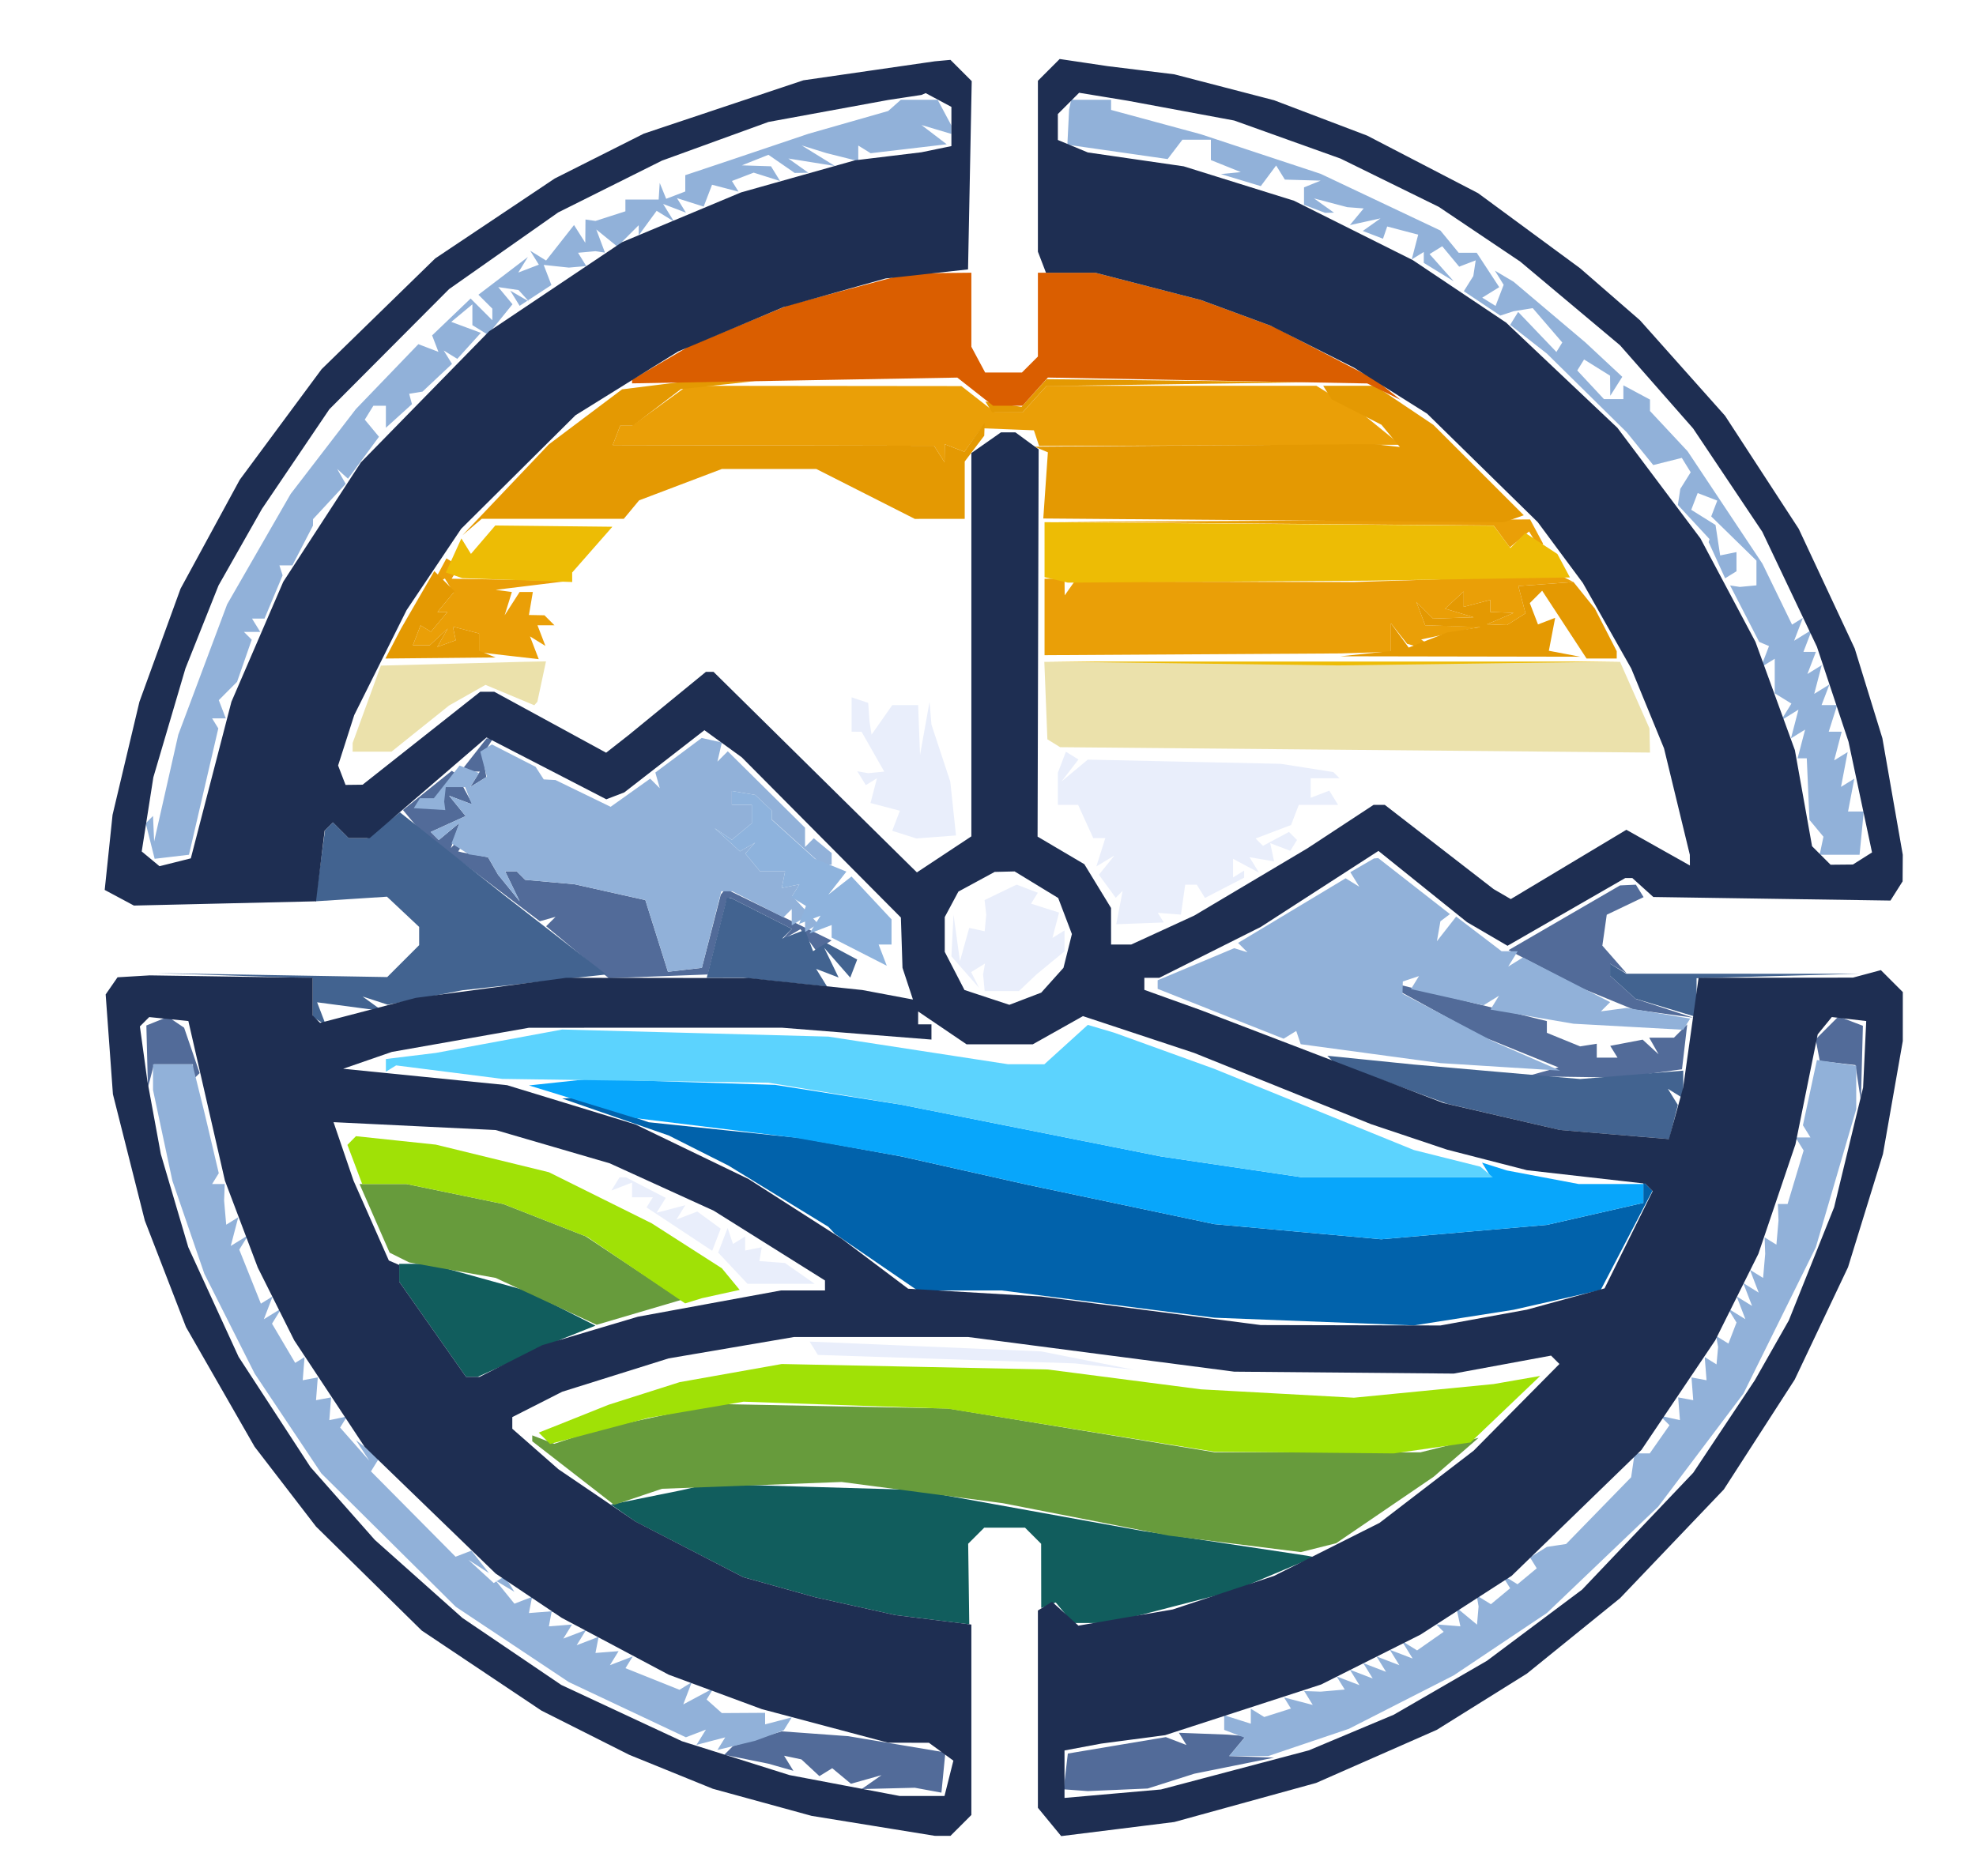 <svg xmlns="http://www.w3.org/2000/svg" width="297" height="282" viewBox="0 0 297 282" version="1.1"><path d="M 70.982 113.750 L 68.819 116.500 68.362 116.191 L 67.905 115.882 64.235 118.826 L 60.565 121.771 61.829 123.294 L 63.094 124.818 72.114 131.659 L 81.134 138.500 82.317 138.167 L 83.500 137.833 82.792 138.541 L 82.084 139.249 86.792 143.154 L 91.500 147.058 98.941 146.779 L 106.381 146.500 107.771 141.003 L 109.160 135.506 109.447 135.220 L 109.734 134.933 114.379 137.288 L 119.024 139.643 118.262 140.482 L 117.500 141.321 118.902 140.508 L 120.303 139.694 121.459 141.275 L 122.615 142.856 123.799 142.124 L 124.983 141.392 117.014 137.507 L 109.045 133.622 108.689 134.061 L 108.334 134.500 106.913 140 L 105.493 145.500 102.944 145.797 L 100.395 146.095 98.697 140.706 L 96.998 135.318 91.677 134.127 L 86.357 132.936 82.647 132.604 L 78.937 132.271 78.302 131.635 L 77.667 131 76.798 131 L 75.930 131 77.020 133.250 L 78.110 135.500 76.487 133.500 L 74.863 131.500 74.107 130.187 L 73.350 128.874 71.425 128.514 L 69.500 128.153 69.182 128.077 L 68.864 128 71.015 124.750 L 73.165 121.500 70.469 124.500 L 67.772 127.500 68.409 125.609 L 69.046 123.717 67.499 125.001 L 65.952 126.285 65.347 125.680 L 64.742 125.075 67.363 123.880 L 69.984 122.686 68.742 121.156 L 67.500 119.626 69.273 120.290 L 71.046 120.955 70.058 119.109 L 69.070 117.263 69.702 116.631 L 70.333 116 71.226 116 L 72.118 116 71.405 117.155 L 70.691 118.309 71.893 117.566 L 73.096 116.823 72.823 115.161 L 72.550 113.500 73.334 112.250 L 74.118 111 73.632 111 L 73.145 111 70.982 113.750 M 235.122 137.973 L 226.744 142.837 232.122 145.651 L 237.500 148.465 241.500 150.109 L 245.500 151.754 250 152.376 L 254.500 152.998 250.169 151.581 L 245.838 150.163 243.919 148.427 L 242 146.690 242 145.786 L 242 144.882 243.250 145.613 L 244.500 146.344 242.670 144.254 L 240.839 142.165 241.170 139.842 L 241.500 137.519 244.270 136.195 L 247.039 134.872 246.460 133.936 L 245.882 133 244.691 133.055 L 243.500 133.110 235.122 137.973 M 210 148.414 L 210 148.828 216.250 152.266 L 222.500 155.704 228.373 158.087 L 234.246 160.470 231.873 161.135 L 229.500 161.801 236.610 161.900 L 243.721 162 248.265 161.377 L 252.810 160.754 253.204 157.378 L 253.598 154.002 252.599 155.001 L 251.600 156 249.741 156 L 247.882 156 248.588 157.250 L 249.293 158.500 248.095 157.399 L 246.897 156.297 244.460 156.763 L 242.023 157.229 242.571 158.114 L 243.118 159 241.559 159 L 240 159 240 157.956 L 240 156.912 238.750 157.111 L 237.500 157.310 235 156.291 L 232.500 155.271 232.500 154.389 L 232.500 153.508 221.500 150.794 L 210.500 148.079 210.250 148.040 L 210 148 210 148.414 M 23.250 153.662 L 22 154.167 22.116 158.833 L 22.232 163.500 22.689 161.750 L 23.147 160 26.073 160 L 29 160 29 161.167 L 29 162.333 29.505 161.829 L 30.009 161.324 28.841 157.912 L 27.672 154.500 26.586 153.765 L 25.500 153.031 25 153.094 L 24.500 153.158 23.250 153.662 M 274.521 154.621 L 272.900 156.243 273.209 157.871 L 273.517 159.500 276.198 159.811 L 278.879 160.121 279.290 162.811 L 279.700 165.500 279.850 159.857 L 280 154.214 278.418 153.607 L 276.836 153 276.490 153 L 276.143 153 274.521 154.621 M 113.832 261.391 L 110.164 262.500 109.510 263.155 L 108.857 263.810 112.178 264.479 L 115.500 265.149 117.375 265.682 L 119.250 266.214 118.551 265.082 L 117.851 263.950 119.152 264.225 L 120.452 264.500 121.807 265.759 L 123.161 267.018 124.124 266.423 L 125.088 265.828 126.496 266.997 L 127.904 268.165 130.202 267.517 L 132.500 266.869 131 267.917 L 129.500 268.964 133.500 268.864 L 137.500 268.764 139.500 269.132 L 141.500 269.500 141.796 266.479 L 142.093 263.457 134.796 262.234 L 127.500 261.011 122.500 260.646 L 117.500 260.282 113.832 261.391 M 177.760 261.420 L 178.328 262.340 176.780 261.746 L 175.232 261.152 167.866 262.387 L 160.500 263.623 160.184 266.311 L 159.867 269 161.684 269.134 L 163.500 269.269 168 269.074 L 172.500 268.879 176 267.767 L 179.500 266.655 185.500 265.447 L 191.500 264.238 188.128 264.119 L 184.755 264 186 262.500 L 187.245 261 185.872 260.889 L 184.500 260.777 180.846 260.639 L 177.192 260.500 177.760 261.420" stroke="none" fill="#526b99" fill-rule="evenodd"/><path d="M 67.872 99.783 L 57.244 100.065 55.122 105.885 L 53 111.705 53 112.353 L 53 113 55.922 113 L 58.845 113 63.172 109.531 L 67.500 106.062 70.237 104.512 L 72.974 102.962 76.640 104.494 L 80.307 106.026 80.537 105.763 L 80.766 105.500 81.415 102.465 L 82.064 99.430 80.282 99.465 L 78.500 99.500 67.872 99.783 M 157.197 105.323 L 157.427 111.146 158.385 111.738 L 159.342 112.330 203.671 112.734 L 248 113.138 247.960 111.319 L 247.920 109.500 245.710 104.500 L 243.500 99.500 200.233 99.500 L 156.967 99.500 157.197 105.323" stroke="none" fill="#ebe1ab" fill-rule="evenodd"/><path d="M 99.159 61 L 95.017 64 94.116 64 L 93.214 64 92.656 65.455 L 92.098 66.909 116.245 66.962 L 140.391 67.015 141.180 68.258 L 141.969 69.500 141.985 68.143 L 142 66.786 143.473 67.351 L 144.945 67.916 146.223 66.148 L 147.500 64.381 151.449 64.536 L 155.397 64.692 155.790 65.870 L 156.183 67.049 183.341 66.956 L 210.500 66.863 207.811 64.682 L 205.122 62.500 201.492 60.250 L 197.861 58 177.586 58 L 157.310 58 155.500 60 L 153.690 62 151.595 61.978 L 149.500 61.956 147 60 L 144.500 58.044 123.900 58.022 L 103.300 58 99.159 61 M 191.500 78.732 L 224.500 79.011 225.719 80.654 L 226.937 82.297 228.380 81.100 L 229.822 79.903 230.565 81.106 L 231.309 82.309 230.155 81.595 L 229 80.882 229 81.941 L 229 83 229.833 83 L 230.667 83 231.298 82.369 L 231.930 81.737 230.954 79.913 L 229.977 78.089 194.239 78.272 L 158.500 78.454 191.500 78.732 M 65.950 86.093 L 64.800 88.241 65.831 87.604 L 66.862 86.967 67.517 88.027 L 68.172 89.088 66.964 90.544 L 65.755 92 66.500 92 L 67.245 92 66.009 93.489 L 64.773 94.978 63.991 94.495 L 63.210 94.011 62.636 95.506 L 62.063 97 63.331 97 L 64.600 97 65.947 95.750 L 67.293 94.500 66.508 95.880 L 65.722 97.259 67.111 96.755 L 68.500 96.250 68.284 95.228 L 68.068 94.205 70.034 94.719 L 72 95.233 72 96.617 L 72 98 72.250 98.062 L 72.500 98.124 76.737 98.611 L 80.975 99.097 80.317 97.385 L 79.660 95.672 80.819 96.388 L 81.977 97.104 81.382 95.552 L 80.786 94 82.060 94 L 83.333 94 82.583 93.250 L 81.833 92.500 80.667 92.478 L 79.500 92.455 79.794 90.728 L 80.088 89 79.094 89 L 78.099 89 76.974 90.750 L 75.849 92.500 76.393 90.750 L 76.937 89 75.719 88.837 L 74.500 88.674 80 88 L 85.500 87.326 76.691 87.163 L 67.882 87 68.457 86.069 L 69.033 85.138 68.066 84.541 L 67.100 83.944 65.950 86.093 M 219 87 L 203.500 87.500 182.500 87.460 L 161.500 87.419 160.765 88.460 L 160.031 89.500 160.015 88.250 L 160 87 158.500 87 L 157 87 157 92.750 L 157 98.500 179.250 98.366 L 201.500 98.233 205.250 98.116 L 209 98 209 95.809 L 209 93.618 210.250 95.208 L 211.500 96.798 214 97.465 L 216.500 98.131 215.052 97.134 L 213.604 96.137 216.052 95.608 L 218.500 95.078 220.500 94.655 L 222.500 94.232 218.357 94.116 L 214.214 94 213.548 92.250 L 212.882 90.500 214.141 91.750 L 215.400 93 218.450 92.900 L 221.500 92.801 219.351 92.150 L 217.203 91.500 218.601 90.211 L 220 88.921 220 90.077 L 220 91.233 222 90.710 L 224 90.187 224 91.094 L 224 92 225.750 92.070 L 227.500 92.141 225.500 93 L 223.500 93.859 225 93.914 L 226.500 93.969 227.893 93.087 L 229.287 92.205 228.751 90.155 L 228.215 88.105 232.357 87.802 L 236.500 87.500 235.500 87 L 234.500 86.500 219 87" stroke="none" fill="#ea9f07" fill-rule="evenodd"/><path d="M 157 82.633 L 157 86.767 158.750 87.178 L 160.500 87.590 183 87.445 L 205.500 87.300 220.735 87.056 L 235.970 86.812 235.026 85.048 L 234.081 83.283 231.675 81.707 L 229.270 80.130 228.139 81.261 L 227.007 82.393 225.754 80.711 L 224.500 79.030 190.750 78.765 L 156.999 78.500 157 82.633 M 72.615 81.136 L 70.786 83.272 70.067 82.108 L 69.347 80.943 68.180 83.505 L 67.012 86.067 68.256 86.494 L 69.500 86.921 77.752 87.210 L 86.005 87.500 86.002 86.785 L 86 86.070 89.021 82.629 L 92.042 79.189 83.243 79.094 L 74.445 79 72.615 81.136 M 179.318 99.749 L 201.135 100.039 222.318 99.749 L 243.500 99.458 200.500 99.458 L 157.500 99.459 179.318 99.749" stroke="none" fill="#edbc05" fill-rule="evenodd"/><path d="M 98.500 57.907 L 93.500 58.532 88 62.667 L 82.500 66.801 76 73.641 L 69.500 80.481 70.950 79.241 L 72.400 78 83.078 78 L 93.755 78 94.908 76.610 L 96.062 75.221 102.281 72.862 L 108.500 70.503 115.592 70.501 L 122.684 70.500 130.092 74.254 L 137.500 78.009 141.250 78.004 L 145 78 145 73.691 L 145 69.382 146.468 67.441 L 147.936 65.500 147.968 64.527 L 148 63.555 146.473 65.736 L 144.945 67.916 143.473 67.351 L 142 66.786 141.985 68.143 L 141.969 69.500 141.180 68.258 L 140.391 67.015 116.245 66.962 L 92.098 66.909 92.656 65.455 L 93.214 64 94.174 64 L 95.133 64 98.738 61.250 L 102.343 58.500 107.922 57.897 L 113.500 57.294 108.500 57.288 L 103.500 57.282 98.500 57.907 M 155.428 59.080 L 153.545 61.160 150.825 60.761 L 148.106 60.362 148.612 61.181 L 149.118 62 151.404 62 L 153.690 62 155.482 60.020 L 157.273 58.041 177.387 57.748 L 197.500 57.456 177.405 57.228 L 157.310 57 155.428 59.080 M 199.509 59.014 L 200.136 60.029 203.885 61.941 L 207.634 63.854 209.020 65.524 L 210.406 67.195 208.453 66.982 L 206.500 66.770 181 66.964 L 155.500 67.158 156.500 67.578 L 157.500 67.999 157.155 72.974 L 156.810 77.949 191.447 78.224 L 226.083 78.500 227.558 77.981 L 229.034 77.462 222.240 70.668 L 215.446 63.874 211.072 60.937 L 206.699 58 202.791 58 L 198.882 58 199.509 59.014 M 62.776 90.175 L 60.275 94.500 59.102 96.750 L 57.930 99 66.215 98.921 L 74.500 98.842 73.250 98.338 L 72 97.833 72 96.533 L 72 95.233 70.034 94.719 L 68.068 94.205 68.284 95.228 L 68.500 96.250 67.111 96.755 L 65.722 97.259 66.508 95.880 L 67.293 94.500 65.947 95.750 L 64.600 97 63.331 97 L 62.063 97 62.636 95.506 L 63.210 94.011 63.991 94.495 L 64.773 94.978 66.009 93.489 L 67.245 92 66.500 92 L 65.755 92 67.042 90.450 L 68.328 88.900 66.803 87.375 L 65.278 85.850 62.776 90.175 M 232.357 87.802 L 228.215 88.105 228.751 90.155 L 229.287 92.205 227.893 93.087 L 226.500 93.969 225 93.914 L 223.500 93.859 225.500 93 L 227.500 92.141 225.750 92.070 L 224 92 224 91.094 L 224 90.187 222 90.710 L 220 91.233 220 90.077 L 220 88.921 218.601 90.211 L 217.203 91.500 219.351 92.150 L 221.500 92.801 218.450 92.900 L 215.400 93 214.141 91.750 L 212.882 90.500 213.548 92.250 L 214.214 94 218.357 94.136 L 222.500 94.272 220 94.683 L 217.500 95.093 214.616 96.223 L 211.732 97.354 210.366 95.486 L 209 93.618 209 95.749 L 209 97.879 205.250 98.272 L 201.500 98.664 219.500 98.696 L 237.500 98.728 235.149 98.281 L 232.798 97.834 233.272 95.359 L 233.745 92.884 232.455 93.379 L 231.166 93.874 230.550 92.270 L 229.934 90.666 230.864 89.736 L 231.794 88.806 235.131 93.903 L 238.468 99 240.734 99 L 243 99 243 98.450 L 243 97.901 241.359 94.700 L 239.717 91.500 238.109 89.500 L 236.500 87.500 232.357 87.802" stroke="none" fill="#e49902" fill-rule="evenodd"/><path d="M 127.500 43.489 L 118.500 45.882 111.029 48.975 L 103.559 52.068 99.279 54.576 L 95 57.084 95 57.359 L 95 57.633 119.443 57.199 L 143.886 56.765 146.578 58.883 L 149.270 61 151.480 61 L 153.690 61 155.595 58.880 L 157.500 56.760 181.500 57.203 L 205.500 57.647 208 58.878 L 210.500 60.110 208.616 58.597 L 206.731 57.083 199.116 53.121 L 191.500 49.159 186 47.131 L 180.500 45.103 172.562 43.051 L 164.623 41 160.312 41 L 156 41 156 47.300 L 156 53.600 154.800 54.800 L 153.600 56 150.835 56 L 148.070 56 147.035 54.066 L 146 52.131 146 46.566 L 146 41 141.250 41.048 L 136.500 41.095 127.500 43.489" stroke="none" fill="#da5e00" fill-rule="evenodd"/><path d="M 57.649 124.062 L 55.185 126 53.792 126 L 52.400 126 51.217 124.817 L 50.033 123.633 49.443 124.224 L 48.853 124.814 48.126 130.157 L 47.398 135.500 52.781 135.153 L 58.164 134.805 60.582 137.077 L 63 139.349 63 140.720 L 63 142.091 60.601 144.490 L 58.202 146.889 40.851 146.591 L 23.500 146.292 35.250 146.677 L 47 147.062 47 149.972 L 47 152.882 47.989 153.493 L 48.977 154.104 48.321 152.393 L 47.664 150.682 52.582 151.334 L 57.500 151.986 56 150.899 L 54.500 149.811 56.391 150.428 L 58.282 151.045 63.891 149.960 L 69.500 148.874 80.313 147.687 L 91.127 146.500 83.404 140.500 L 75.681 134.500 67.897 128.312 L 60.113 122.124 57.649 124.062 M 107.735 141 L 106.223 147 108.965 147 L 111.707 147 118.011 147.659 L 124.314 148.318 123.493 146.989 L 122.672 145.660 124.359 146.308 L 126.046 146.955 124.967 144.727 L 123.887 142.500 125.842 144.736 L 127.797 146.971 128.319 145.612 L 128.840 144.253 126.516 143.008 L 124.191 141.764 123.200 142.376 L 122.210 142.989 121.596 141.391 L 120.983 139.792 119.272 140.449 L 117.561 141.106 118.293 140.374 L 119.024 139.643 114.445 137.321 L 109.865 135 109.556 135 L 109.246 135 107.735 141 M 242 145.786 L 242 146.690 243.905 148.414 L 245.811 150.139 250.405 151.522 L 255 152.904 255 149.982 L 255 147.060 267.250 146.727 L 279.500 146.394 261.965 146.389 L 244.429 146.383 243.215 145.633 L 242 144.882 242 145.786 M 200 159.229 L 200.500 159.739 209 162.835 L 217.500 165.932 226 167.909 L 234.500 169.886 242.700 170.568 L 250.899 171.249 251.544 168.682 L 252.188 166.114 251.440 164.902 L 250.691 163.691 251.845 164.405 L 253 165.118 253 163.036 L 253 160.953 245.250 161.585 L 237.500 162.217 225 161.127 L 212.500 160.037 206 159.378 L 199.500 158.720 200 159.229" stroke="none" fill="#426390" fill-rule="evenodd"/><path d="M 134.450 15.843 L 133.500 16.686 127.500 18.401 L 121.500 20.116 115.500 22.140 L 109.500 24.163 106.250 25.250 L 103 26.336 103 27.561 L 103 28.786 101.565 29.337 L 100.129 29.888 99.644 28.694 L 99.158 27.500 99.079 28.750 L 99 30 96.500 30 L 94 30 94 30.883 L 94 31.767 91.750 32.492 L 89.500 33.216 88.750 33.108 L 88 33 87.985 34.750 L 87.969 36.500 87.124 35.166 L 86.278 33.831 84.179 36.500 L 82.080 39.168 80.886 38.429 L 79.691 37.691 80.340 38.741 L 80.989 39.790 79.442 40.384 L 77.896 40.977 78.619 39.807 L 79.342 38.637 75.625 41.472 L 71.908 44.308 72.954 45.354 L 74 46.400 74 47.271 L 74 48.143 72.368 46.511 L 70.736 44.879 67.842 47.651 L 64.949 50.423 65.423 51.661 L 65.898 52.898 64.390 52.319 L 62.882 51.741 58.186 56.620 L 53.490 61.500 48.591 67.874 L 43.692 74.249 38.917 82.547 L 34.141 90.846 30.469 100.651 L 26.796 110.456 24.983 118.478 L 23.169 126.500 23.084 124.583 L 23 122.667 22.451 123.215 L 21.903 123.764 22.573 126.437 L 23.244 129.109 25.824 128.805 L 28.403 128.500 30.608 119.003 L 32.812 109.505 32.347 108.753 L 31.882 108 32.910 108 L 33.937 108 33.411 106.629 L 32.885 105.258 34.260 103.879 L 35.635 102.500 36.736 99.335 L 37.837 96.170 37.252 95.585 L 36.667 95 37.892 95 L 39.118 95 38.500 94 L 37.882 93 38.820 93 L 39.757 93 41.116 89.750 L 42.476 86.500 42.238 85.750 L 42 85 42.974 85 L 43.949 85 45.495 82.010 L 47.041 79.021 47.046 78.534 L 47.051 78.048 49.507 75.398 L 51.963 72.748 51.321 71.624 L 50.679 70.500 51.493 71.237 L 52.306 71.973 54.635 68.817 L 56.963 65.661 55.896 64.374 L 54.828 63.088 55.473 62.044 L 56.118 61 57.059 61 L 58 61 58 62.655 L 58 64.310 59.960 62.536 L 61.921 60.762 61.710 59.981 L 61.500 59.200 62.500 59.039 L 63.500 58.879 65.719 56.794 L 67.938 54.709 67.315 53.700 L 66.691 52.691 67.712 53.322 L 68.733 53.953 70.504 51.995 L 72.276 50.038 70.050 49.214 L 67.824 48.391 69.412 47.073 L 71 45.755 71 47.319 L 71 48.882 72.162 49.600 L 73.324 50.318 75.177 48.030 L 77.030 45.741 75.959 44.451 L 74.888 43.161 76.415 43.385 L 77.942 43.609 78.721 44.465 L 79.500 45.321 78.095 44.506 L 76.691 43.691 77.398 44.834 L 78.104 45.978 80.492 44.413 L 82.879 42.849 82.299 41.338 L 81.720 39.827 83.610 40.029 L 85.500 40.230 86.809 40.115 L 88.118 40 87.500 39 L 86.882 38 88.191 37.882 L 89.500 37.763 90.214 37.870 L 90.928 37.976 90.277 36.238 L 89.626 34.500 91.207 35.785 L 92.788 37.069 94.394 35.463 L 96 33.857 96 34.620 L 96 35.382 97.348 33.538 L 98.697 31.694 100.003 32.502 L 101.309 33.309 100.490 31.985 L 99.672 30.660 101.388 31.319 L 103.104 31.977 102.427 30.881 L 101.750 29.786 103.756 30.423 L 105.763 31.060 106.394 29.416 L 107.024 27.773 109.014 28.293 L 111.003 28.813 110.507 28.012 L 110.011 27.210 111.647 26.582 L 113.282 25.955 115.266 26.584 L 117.250 27.214 116.566 26.107 L 115.882 25 113.691 24.930 L 111.500 24.859 113.500 24.066 L 115.500 23.272 117.473 24.636 L 119.445 26 120.473 25.985 L 121.500 25.969 120 24.900 L 118.500 23.832 122 24.393 L 125.500 24.955 123 23.409 L 120.500 21.862 122.343 22.435 L 124.186 23.009 126.593 23.613 L 129 24.217 129 23.049 L 129 21.882 129.932 22.458 L 130.863 23.034 136.580 22.362 L 142.296 21.690 140.398 20.241 L 138.500 18.793 140.750 19.464 L 143 20.135 143 19.502 L 143 18.869 141.965 16.934 L 140.930 15 138.165 15 L 135.400 15 134.450 15.843 M 160.844 15.750 L 160.688 16.500 160.559 19.127 L 160.430 21.754 167.965 22.834 L 175.500 23.913 176.610 22.457 L 177.720 21 179.860 21 L 182 21 182 22.532 L 182 24.064 184.250 24.969 L 186.500 25.873 185 26.023 L 183.500 26.172 186.500 27.077 L 189.500 27.981 190.654 26.431 L 191.808 24.880 192.463 25.940 L 193.118 27 195.809 27.079 L 198.500 27.158 197.250 27.662 L 196 28.167 196 29.476 L 196 30.786 197.582 31.393 L 199.164 32 199.832 31.985 L 200.500 31.969 199 30.898 L 197.500 29.827 200 30.486 L 202.500 31.145 203.734 31.239 L 204.968 31.333 203.927 32.588 L 202.886 33.843 205.193 33.335 L 207.500 32.827 206.166 33.774 L 204.832 34.722 206.352 35.305 L 207.871 35.888 208.185 34.969 L 208.500 34.051 210.831 34.663 L 213.161 35.275 212.674 37.139 L 212.187 39.003 213.093 38.442 L 214 37.882 214 38.700 L 214 39.519 216.250 40.901 L 218.500 42.283 216.685 40.241 L 214.870 38.199 215.822 37.610 L 216.773 37.022 218.047 38.557 L 219.320 40.091 220.562 39.615 L 221.803 39.138 221.623 40.319 L 221.444 41.500 220.730 42.641 L 220.017 43.781 222.759 45.613 L 225.500 47.445 226.500 47.117 L 227.500 46.790 228.939 46.559 L 230.377 46.327 232.597 48.908 L 234.816 51.488 234.376 52.201 L 233.935 52.914 231.059 49.904 L 228.183 46.895 227.582 47.867 L 226.981 48.840 229.740 50.999 L 232.500 53.158 238.500 59.072 L 244.500 64.985 246.493 67.451 L 248.487 69.916 250.634 69.377 L 252.782 68.838 253.450 69.919 L 254.118 71 253.337 72.250 L 252.556 73.500 252.373 74.706 L 252.190 75.913 254.569 78.480 L 256.949 81.048 256.882 81.274 L 256.815 81.500 258.054 84.219 L 259.292 86.937 260.146 86.410 L 261 85.882 261 84.441 L 261 83 259.774 83.250 L 258.547 83.500 258.199 81.212 L 257.851 78.924 256.025 77.784 L 254.200 76.644 254.683 75.385 L 255.166 74.126 256.640 74.692 L 258.115 75.258 257.659 76.447 L 257.203 77.635 260.601 80.958 L 264 84.281 264 86.140 L 264 88 262.750 88.118 L 261.500 88.237 260.769 88.125 L 260.039 88.013 262.225 92.256 L 264.410 96.500 265.149 96.815 L 265.888 97.129 265.274 98.729 L 264.660 100.328 265.705 99.682 L 266.750 99.036 266.750 101.632 L 266.750 104.227 268.003 105.002 L 269.256 105.776 268.474 107.043 L 267.691 108.309 269.003 107.498 L 270.315 106.687 269.751 108.845 L 269.187 111.003 270.251 110.345 L 271.315 109.687 270.751 111.844 L 270.187 114 270.876 114 L 271.565 114 271.766 118.628 L 271.968 123.256 273.019 124.523 L 274.070 125.789 273.785 127.145 L 273.500 128.500 276.500 128.500 L 279.500 128.500 279.813 125.250 L 280.127 122 278.947 122 L 277.767 122 278.239 119.530 L 278.711 117.061 277.711 117.679 L 276.710 118.297 277.211 115.679 L 277.711 113.061 276.698 113.687 L 275.685 114.313 276.249 112.156 L 276.813 110 275.839 110 L 274.865 110 275.500 108 L 276.135 106 274.960 106 L 273.786 106 274.382 104.448 L 274.977 102.896 273.831 103.604 L 272.685 104.313 273.249 102.155 L 273.813 99.997 272.737 100.663 L 271.660 101.328 272.299 99.664 L 272.937 98 272 98 L 271.063 98 271.701 96.336 L 272.340 94.672 271 95.500 L 269.660 96.328 270.319 94.612 L 270.977 92.896 270.164 93.399 L 269.351 93.901 267.129 89.328 L 264.907 84.756 259.277 76.295 L 253.647 67.834 250.824 64.811 L 248 61.788 248 60.929 L 248 60.070 246 59 L 244 57.930 244 58.965 L 244 60 242.539 60 L 241.078 60 239.074 57.849 L 237.069 55.697 237.581 54.869 L 238.093 54.041 240.046 55.261 L 242 56.481 242.015 57.991 L 242.031 59.500 242.933 58.074 L 243.835 56.649 241.074 54.074 L 238.313 51.500 232.906 46.929 L 227.500 42.358 226.095 41.525 L 224.691 40.691 225.349 41.755 L 226.006 42.820 225.398 44.404 L 224.790 45.989 223.788 45.369 L 222.786 44.750 224.064 43.960 L 225.342 43.171 223.648 40.585 L 221.954 38 220.599 38 L 219.245 38 217.872 36.328 L 216.500 34.655 207.500 30.394 L 198.500 26.134 189.500 23.160 L 180.500 20.185 173.750 18.355 L 167 16.525 167 15.762 L 167 15 164 15 L 161 15 160.844 15.750 M 101.983 113.541 L 98.500 116.138 98.833 117.319 L 99.167 118.500 98.446 117.780 L 97.726 117.059 94.753 119.176 L 91.781 121.292 87.640 119.281 L 83.500 117.269 82.612 117.220 L 81.724 117.171 81.112 116.225 L 80.500 115.279 77.221 113.599 L 73.941 111.918 73.065 112.460 L 72.188 113.002 72.681 114.888 L 73.174 116.774 71.933 117.542 L 70.691 118.309 71.340 117.259 L 71.989 116.210 70.531 115.650 L 69.074 115.091 67.143 117.546 L 65.212 120 64.165 120 L 63.118 120 62.655 120.750 L 62.192 121.500 64.560 121.642 L 66.928 121.784 66.846 121.142 L 66.763 120.500 66.882 119.417 L 67 118.333 68.457 118.333 L 69.914 118.333 70.406 119.616 L 70.898 120.898 69.199 120.262 L 67.500 119.626 68.742 121.156 L 69.984 122.686 67.363 123.880 L 64.742 125.075 65.347 125.680 L 65.952 126.285 67.499 125.001 L 69.046 123.717 68.455 125.257 L 67.864 126.798 69.182 127.621 L 70.500 128.444 71.925 128.659 L 73.350 128.874 74.107 130.187 L 74.863 131.500 76.487 133.500 L 78.110 135.500 77.020 133.250 L 75.930 131 76.798 131 L 77.667 131 78.302 131.635 L 78.937 132.271 82.647 132.604 L 86.357 132.936 91.677 134.127 L 96.998 135.318 98.697 140.706 L 100.395 146.095 102.948 145.797 L 105.500 145.500 106.955 139.750 L 108.411 134 109.245 134 L 110.080 134 113.916 135.957 L 117.752 137.914 118.376 137.290 L 119 136.667 119 137.892 L 119 139.118 120 138.500 L 121 137.882 121 139 L 121 140.118 121.990 139.506 L 122.980 138.895 121.024 136.796 L 119.069 134.697 119.609 133.824 L 120.149 132.950 118.824 133.225 L 117.500 133.500 117.750 132.250 L 118 131 116.122 131 L 114.245 131 113.131 129.658 L 112.017 128.316 112.759 127.498 L 113.500 126.679 112.354 127.334 L 111.208 127.989 109.307 126.245 L 107.406 124.500 108.703 125.372 L 110 126.245 111.500 125 L 113 123.755 113 122.378 L 113 121 111.500 121 L 110 121 110 119.956 L 110 118.912 111.750 119.206 L 113.500 119.500 114.750 120.679 L 116 121.857 116 122.527 L 116 123.197 119.750 126.575 L 123.500 129.954 124.250 129.977 L 125 130 125 129.122 L 125 128.245 123.658 127.131 L 122.316 126.017 121.658 126.675 L 121 127.333 121 125.885 L 121 124.437 115.194 118.692 L 109.387 112.946 108.610 113.723 L 107.833 114.500 108.167 113.059 L 108.500 111.619 106.983 111.281 L 105.466 110.943 101.983 113.541 M 204.729 130.092 L 202.958 131.123 203.633 132.216 L 204.309 133.309 203.282 132.674 L 202.254 132.039 194.171 136.897 L 186.088 141.755 186.794 142.461 L 187.500 143.167 186.500 142.858 L 185.500 142.549 179.750 144.959 L 174 147.368 174 148.015 L 174 148.662 183.468 152.410 L 192.936 156.157 193.883 155.572 L 194.829 154.988 195.165 155.984 L 195.500 156.981 206 158.402 L 216.500 159.824 225.500 160.390 L 234.500 160.956 229.500 158.775 L 224.500 156.594 217.649 152.987 L 210.799 149.379 210.824 148.465 L 210.850 147.550 212.064 147.145 L 213.278 146.741 212.674 147.719 L 212.069 148.697 217.519 149.917 L 222.970 151.137 224.139 150.414 L 225.309 149.691 224.664 150.734 L 224.020 151.777 230.260 152.840 L 236.500 153.903 244.749 154.357 L 252.999 154.811 253.519 153.970 L 254.039 153.128 249.269 152.328 L 244.500 151.528 242.562 151.785 L 240.624 152.043 241.317 151.350 L 242.010 150.657 235.458 147.298 L 228.906 143.940 227.799 144.624 L 226.691 145.309 227.405 144.155 L 228.118 143 226.903 143 L 225.689 143 222.279 140.399 L 218.868 137.798 217.420 139.649 L 215.971 141.500 216.236 140 L 216.500 138.500 217.217 137.961 L 217.934 137.422 212.542 133.211 L 207.150 129 206.825 129.030 L 206.500 129.061 204.729 130.092 M 272.037 164.263 L 270.985 169.167 271.552 170.084 L 272.118 171 271 171 L 269.882 171 270.487 171.979 L 271.093 172.959 269.888 176.979 L 268.683 181 267.953 181 L 267.222 181 267.269 182.250 L 267.315 183.500 267.158 185.309 L 267 187.118 266.113 186.570 L 265.226 186.022 265.270 187.261 L 265.315 188.500 265.158 190.309 L 265 192.118 264.011 191.507 L 263.023 190.896 263.681 192.612 L 264.340 194.328 263.181 193.612 L 262.023 192.896 262.681 194.612 L 263.340 196.328 262.181 195.612 L 261.023 194.896 261.681 196.612 L 262.340 198.328 261.015 197.510 L 259.691 196.691 260.349 197.755 L 261.006 198.820 260.398 200.404 L 259.790 201.989 258.870 201.420 L 257.950 200.851 258.094 201.676 L 258.237 202.500 258.118 203.809 L 258 205.118 257.113 204.570 L 256.226 204.022 256.363 205.761 L 256.500 207.500 255.368 207.289 L 254.235 207.078 254.368 208.789 L 254.500 210.500 253.368 210.289 L 252.235 210.078 252.368 211.789 L 252.500 213.500 251 213.167 L 249.500 212.833 250.215 213.548 L 250.929 214.263 249.445 216.381 L 247.961 218.500 246.826 218.500 L 245.691 218.500 245.428 220.292 L 245.165 222.084 240.277 227.102 L 235.389 232.120 233.944 232.338 L 232.500 232.556 231.234 233.347 L 229.967 234.138 230.473 234.956 L 230.978 235.773 229.533 236.973 L 228.088 238.172 226.889 237.432 L 225.691 236.691 226.334 237.732 L 226.978 238.773 225.533 239.973 L 224.088 241.172 223.019 240.512 L 221.950 239.851 222.094 240.676 L 222.237 241.500 222.118 242.872 L 222 244.245 220.444 242.953 L 218.887 241.661 219.194 243.081 L 219.500 244.500 217.683 244.350 L 215.867 244.200 216.427 244.760 L 216.987 245.321 214.992 246.718 L 212.996 248.116 211.844 247.403 L 210.691 246.691 211.510 248.015 L 212.328 249.340 210.612 248.681 L 208.896 248.023 209.612 249.181 L 210.328 250.340 208.612 249.681 L 206.896 249.023 207.612 250.181 L 208.328 251.340 206.612 250.681 L 204.896 250.023 205.612 251.181 L 206.328 252.340 204.612 251.681 L 202.896 251.023 203.612 252.181 L 204.328 253.340 202.612 252.681 L 200.896 252.023 201.507 253.011 L 202.118 254 200.309 254.158 L 198.500 254.315 197.261 254.270 L 196.022 254.226 196.667 255.270 L 197.313 256.315 195.155 255.751 L 192.997 255.187 193.513 256.021 L 194.029 256.856 192.023 257.493 L 190.018 258.129 189.009 257.506 L 188 256.882 188 258.008 L 188 259.135 186 258.500 L 184 257.865 184 258.964 L 184 260.063 185.526 260.648 L 187.051 261.234 185.903 262.617 L 184.755 264 187.683 264 L 190.612 264 196.680 261.951 L 202.748 259.902 210.624 255.886 L 218.500 251.871 225.498 247.186 L 232.495 242.500 240.867 234.500 L 249.238 226.500 255.645 218 L 262.051 209.500 267.489 198.500 L 272.928 187.500 275.964 177.120 L 279 166.740 279 163.483 L 279 160.227 276.044 159.793 L 273.089 159.359 272.037 164.263 M 23 161.935 L 23 163.869 24.453 170.685 L 25.907 177.500 28.312 184.500 L 30.717 191.500 34.497 199 L 38.277 206.500 43.285 214 L 48.292 221.500 58.396 231.527 L 68.500 241.554 77 247.217 L 85.500 252.879 94.297 257.029 L 103.094 261.178 104.599 260.600 L 106.104 260.023 105.396 261.169 L 104.687 262.315 106.845 261.751 L 109.003 261.187 108.418 262.133 L 107.832 263.080 110.666 262.394 L 113.500 261.707 115.653 260.915 L 117.806 260.123 118.404 259.155 L 119.003 258.187 117.001 258.710 L 115 259.233 115 258.367 L 115 257.500 111.750 257.519 L 108.500 257.539 107.355 256.519 L 106.210 255.500 106.726 254.650 L 107.241 253.800 104.969 255.017 L 102.697 256.233 103.337 254.564 L 103.977 252.896 103.054 253.466 L 102.132 254.037 98.072 252.412 L 94.013 250.788 94.558 249.905 L 95.104 249.023 93.388 249.681 L 91.672 250.340 92.325 249.283 L 92.978 248.226 91.239 248.363 L 89.500 248.500 89.738 247.286 L 89.976 246.072 88.324 246.706 L 86.672 247.340 87.388 246.181 L 88.104 245.023 86.388 245.681 L 84.672 246.340 85.325 245.283 L 85.978 244.226 84.239 244.363 L 82.500 244.500 82.711 243.368 L 82.922 242.235 81.211 242.368 L 79.500 242.500 79.738 241.286 L 79.976 240.072 78.648 240.581 L 77.320 241.091 75.910 239.354 L 74.500 237.616 75.905 238.463 L 77.309 239.309 76.585 238.138 L 75.862 236.967 75.035 237.478 L 74.208 237.989 72.307 236.245 L 70.406 234.500 71.953 235.500 L 73.500 236.500 72.177 234.809 L 70.854 233.119 69.664 233.575 L 68.474 234.032 62.116 227.617 L 55.757 221.201 56.368 220.214 L 56.978 219.227 55.239 217.863 L 53.500 216.500 54.500 218.047 L 55.500 219.594 53.310 217.105 L 51.119 214.616 51.634 213.783 L 52.149 212.950 50.824 213.225 L 49.500 213.500 49.632 211.789 L 49.765 210.078 48.632 210.289 L 47.500 210.500 47.632 208.789 L 47.765 207.078 46.632 207.289 L 45.500 207.500 45.637 205.761 L 45.774 204.022 45.071 204.456 L 44.367 204.891 42.626 201.944 L 40.885 198.996 41.597 197.843 L 42.309 196.691 40.985 197.510 L 39.660 198.328 40.319 196.612 L 40.977 194.896 40.095 195.442 L 39.212 195.987 37.588 191.928 L 35.963 187.868 36.636 186.780 L 37.309 185.691 35.997 186.502 L 34.685 187.313 35.249 185.155 L 35.813 182.997 34.907 183.558 L 34 184.118 33.842 182.309 L 33.685 180.500 33.731 179.250 L 33.778 178 32.830 178 L 31.882 178 32.383 177.190 L 32.884 176.379 31.835 171.940 L 30.786 167.500 29.854 163.750 L 28.923 160 25.961 160 L 23 160 23 161.935" stroke="none" fill="#91b1d9" fill-rule="evenodd"/><path d="M 128 107.417 L 128 110 128.750 110.006 L 129.500 110.013 131.203 113.006 L 132.907 116 131.703 116.118 L 130.500 116.237 129.676 116.094 L 128.851 115.950 129.495 116.992 L 130.138 118.033 130.976 117.515 L 131.813 116.997 131.326 118.861 L 130.839 120.725 133.049 121.303 L 135.260 121.881 134.681 123.389 L 134.102 124.898 135.920 125.475 L 137.738 126.052 140.715 125.825 L 143.691 125.598 143.260 121.549 L 142.829 117.500 141.414 113.215 L 140 108.930 139.858 107.215 L 139.716 105.500 139 109.500 L 138.284 113.500 138.142 109.750 L 138 106 136.057 106 L 134.113 106 132.557 108.223 L 131 110.445 130.848 109.473 L 130.695 108.500 130.593 107.082 L 130.492 105.664 129.246 105.249 L 128 104.833 128 107.417 M 159.605 114.588 L 159 116.164 159 118.582 L 159 121 160.521 121 L 162.043 121 163.182 123.500 L 164.321 126 165.228 126 L 166.135 126 165.460 128.125 L 164.786 130.250 166.143 129.433 L 167.500 128.616 166.333 130.061 L 165.165 131.506 166.432 133.237 L 167.698 134.969 168.217 134.450 L 168.736 133.931 168.256 136.439 L 167.777 138.947 171.348 138.813 L 174.920 138.679 174.471 137.952 L 174.022 137.226 175.760 137.363 L 177.499 137.500 177.819 135.250 L 178.139 133 179.011 133 L 179.882 133 180.498 133.996 L 181.114 134.993 184.057 133.471 L 187 131.949 187 131.415 L 187 130.882 186.167 131.397 L 185.333 131.912 185.333 130.510 L 185.333 129.108 187.287 130.154 L 189.241 131.200 188.520 130.033 L 187.799 128.866 189.650 129.183 L 191.500 129.500 191.209 128.127 L 190.918 126.755 192.427 127.334 L 193.936 127.913 194.441 127.096 L 194.946 126.279 194.341 125.675 L 193.737 125.070 191.783 126.116 L 189.829 127.162 189.276 126.609 L 188.723 126.056 191.387 125.043 L 194.051 124.030 194.633 122.515 L 195.214 121 198.166 121 L 201.118 121 200.458 119.932 L 199.798 118.864 198.399 119.400 L 197 119.937 197 118.469 L 197 117 199.167 117 L 201.333 117 200.868 116.534 L 200.402 116.069 196.451 115.449 L 192.500 114.830 178 114.514 L 163.500 114.197 161.517 115.849 L 159.534 117.500 160.816 115.839 L 162.097 114.178 161.153 113.595 L 160.210 113.011 159.605 114.588 M 150.242 134.224 L 147.984 135.313 148.111 136.406 L 148.237 137.500 148.118 138.750 L 148 140 146.839 139.750 L 145.677 139.500 144.980 142 L 144.284 144.500 143.802 141 L 143.320 137.500 143.160 140.639 L 143 143.778 145.076 146.139 L 147.152 148.500 146.560 147.319 L 145.967 146.138 147.008 145.495 L 148.050 144.851 147.906 145.676 L 147.763 146.500 147.882 147.750 L 148 149 150.571 149 L 153.143 149 154.460 147.750 L 155.777 146.500 157.888 144.760 L 160 143.020 160 141.451 L 160 139.882 159.093 140.442 L 158.187 141.003 158.685 139.098 L 159.183 137.193 157.077 136.524 L 154.971 135.856 155.480 135.033 L 155.989 134.210 154.412 133.605 L 152.836 133 152.668 133.068 L 152.500 133.135 150.242 134.224 M 92.507 177.989 L 91.896 178.977 93.448 178.382 L 95 177.786 95 178.893 L 95 180 96.559 180 L 98.118 180 97.649 180.759 L 97.180 181.517 102.113 184.781 L 107.045 188.045 107.685 186.378 L 108.325 184.711 106.565 183.424 L 104.806 182.137 103.239 182.739 L 101.672 183.340 102.337 182.263 L 103.003 181.187 100.845 181.751 L 98.687 182.315 99.376 181.200 L 100.065 180.085 97.082 178.543 L 94.099 177 93.609 177 L 93.118 177 92.507 177.989 M 108.655 186.456 L 107.943 188.311 110.146 190.655 L 112.349 193 117.397 193 L 122.445 193 120.214 191.437 L 117.983 189.874 116.060 189.730 L 114.138 189.585 114.319 188.542 L 114.500 187.500 113.250 187.750 L 112 188 112 186.941 L 112 185.882 111.085 186.447 L 110.171 187.012 109.769 185.807 L 109.367 184.601 108.655 186.456 M 122.309 202.691 L 122.929 203.694 142.215 204.330 L 161.500 204.966 166 205.453 L 170.500 205.940 163.500 204.552 L 156.500 203.165 139.094 202.426 L 121.689 201.688 122.309 202.691" stroke="none" fill="#e9eefb" fill-rule="evenodd"/><path d="M 60 191.343 L 60 192.686 65.026 199.843 L 70.052 207 70.914 207 L 71.775 207 78.138 204.145 L 84.500 201.289 87 200.291 L 89.500 199.292 84.339 196.674 L 79.177 194.056 71.859 192.028 L 64.540 190 62.270 190 L 60 190 60 191.343 M 104.500 223.552 L 102.500 224.020 97.159 225.102 L 91.818 226.184 93.659 227.465 L 95.500 228.746 103.608 232.926 L 111.716 237.106 117.108 238.612 L 122.500 240.118 128.516 241.458 L 134.532 242.798 140.108 243.494 L 145.685 244.191 145.603 238.135 L 145.520 232.080 146.727 230.873 L 147.933 229.667 151 229.667 L 154.067 229.667 155.277 230.877 L 156.487 232.087 156.494 236.913 L 156.500 241.738 157.590 241.324 L 158.680 240.909 159.962 242.454 L 161.245 244 163.994 244 L 166.744 244 176.122 241.579 L 185.500 239.158 191.500 236.621 L 197.500 234.085 197 233.986 L 196.500 233.888 184 232.004 L 171.500 230.120 154.500 227.052 L 137.500 223.985 122 223.535 L 106.500 223.085 104.500 223.552" stroke="none" fill="#115d5d" fill-rule="evenodd"/><path d="M 56.301 183.161 L 58.563 188.321 60.031 189.054 L 61.500 189.786 68 190.952 L 74.500 192.117 82.090 195.641 L 89.681 199.166 96.041 197.293 L 102.400 195.420 95.209 190.639 L 88.018 185.859 81.826 183.432 L 75.635 181.005 68.360 179.503 L 61.084 178 57.562 178 L 54.039 178 56.301 183.161 M 98.783 212.948 L 90.065 214.823 86.685 215.939 L 83.305 217.054 81.653 216.420 L 80 215.786 80 216.233 L 80 216.679 86.156 221.459 L 92.312 226.240 95.906 225.029 L 99.500 223.818 113 223.307 L 126.500 222.796 138.627 224.393 L 150.755 225.989 163.194 228.421 L 175.634 230.853 185.580 232.094 L 195.527 233.336 198.175 232.671 L 200.823 232.006 208.161 227.004 L 215.500 222.001 218.866 219.081 L 222.232 216.160 217.866 217.249 L 213.500 218.338 198 218.329 L 182.500 218.320 162.500 215.034 L 142.500 211.747 125 211.410 L 107.500 211.072 98.783 212.948" stroke="none" fill="#679b3c" fill-rule="evenodd"/><path d="M 52.859 171.463 L 52.217 172.116 53.328 175.058 L 54.438 178 57.761 178 L 61.084 178 68.360 179.503 L 75.635 181.005 81.938 183.476 L 88.241 185.946 95.610 190.946 L 102.979 195.945 104.239 195.556 L 105.500 195.167 108.338 194.542 L 111.177 193.918 109.838 192.293 L 108.500 190.669 103.227 187.289 L 97.954 183.909 90.227 180.069 L 82.500 176.228 74 174.153 L 65.500 172.078 59.500 171.444 L 53.500 170.810 52.859 171.463 M 109.828 206.424 L 102.156 207.787 96.828 209.482 L 91.500 211.176 86.239 213.276 L 80.977 215.377 81.829 216.229 L 82.681 217.081 90.091 215.114 L 97.500 213.146 104.624 211.935 L 111.749 210.725 127.124 211.254 L 142.500 211.782 162.500 215.013 L 182.500 218.243 196 218.372 L 209.500 218.500 215.260 217.677 L 221.020 216.854 226.260 211.854 L 231.500 206.854 228 207.464 L 224.500 208.074 214 209.101 L 203.500 210.127 192 209.497 L 180.500 208.866 169 207.376 L 157.500 205.886 137.500 205.473 L 117.500 205.061 109.828 206.424" stroke="none" fill="#a0e106" fill-rule="evenodd"/><path d="M 92.500 167.925 L 100.500 170.699 105 172.967 L 109.500 175.236 117 179.832 L 124.500 184.428 125 184.964 L 125.500 185.500 131.701 189.750 L 137.902 194 144.229 194 L 150.556 194 166.528 196.049 L 182.500 198.098 197.500 198.678 L 212.500 199.258 220 198.082 L 227.500 196.907 234.046 195.420 L 240.592 193.933 244.477 186.481 L 248.362 179.029 247.681 178.348 L 247 177.667 247 179.253 L 247 180.840 239.750 182.494 L 232.500 184.148 220.051 185.228 L 207.603 186.309 195.051 185.170 L 182.500 184.030 168.500 181.078 L 154.500 178.126 145 175.993 L 135.500 173.859 127.884 172.475 L 120.268 171.091 108.884 169.903 L 97.500 168.714 92.093 166.857 L 86.687 165 85.593 165.075 L 84.500 165.151 92.500 167.925" stroke="none" fill="#0162ab" fill-rule="evenodd"/><path d="M 84 162.696 L 79.500 163.180 87.500 165.637 L 95.500 168.095 107.500 169.567 L 119.500 171.040 127.500 172.447 L 135.500 173.855 145 175.991 L 154.500 178.126 168.500 181.078 L 182.500 184.030 195.051 185.170 L 207.603 186.309 220.051 185.228 L 232.500 184.148 239.750 182.494 L 247 180.840 247 179.420 L 247 178 242.136 178 L 237.273 178 231.886 176.983 L 226.500 175.966 224.625 175.376 L 222.750 174.786 223.434 175.893 L 224.118 177 209.937 177 L 195.757 177 185.128 175.429 L 174.500 173.857 155 169.970 L 135.500 166.083 126 164.589 L 116.500 163.095 102.500 162.654 L 88.500 162.213 84 162.696" stroke="none" fill="#08a6fb" fill-rule="evenodd"/><path d="M 160.234 157.039 L 156.968 160 154.234 159.995 L 151.500 159.991 138 157.915 L 124.500 155.840 104.500 155.307 L 84.500 154.774 75 156.533 L 65.500 158.293 61.750 158.751 L 58 159.210 58 160.164 L 58 161.118 58.768 160.643 L 59.536 160.169 67.518 161.184 L 75.500 162.199 95.500 162.486 L 115.500 162.773 125.500 164.428 L 135.500 166.083 155 169.970 L 174.500 173.857 185.128 175.429 L 195.757 177 210.078 177 L 224.400 177 223.450 176.196 L 222.500 175.392 217.500 174.139 L 212.500 172.885 197.500 166.783 L 182.500 160.681 175 157.971 L 167.500 155.261 165.500 154.669 L 163.500 154.077 160.234 157.039" stroke="none" fill="#5cd3fe" fill-rule="evenodd"/><path d="M 110 119.956 L 110 121 111.500 121 L 113 121 113 122.378 L 113 123.755 111.500 125 L 110 126.245 108.703 125.372 L 107.406 124.500 109.307 126.245 L 111.208 127.989 112.354 127.334 L 113.500 126.679 112.759 127.498 L 112.017 128.316 113.131 129.658 L 114.245 131 116.122 131 L 118 131 117.750 132.250 L 117.500 133.500 118.824 133.225 L 120.149 132.950 119.558 133.906 L 118.967 134.862 120.052 135.532 L 121.136 136.202 120.619 137.550 L 120.102 138.898 121.715 138.279 L 123.328 137.660 122.500 139 L 121.672 140.340 123.336 139.701 L 125 139.063 125 140.011 L 125 140.959 129.143 143.073 L 133.285 145.186 132.674 143.593 L 132.063 142 133.031 142 L 134 142 134 140.106 L 134 138.212 130.991 134.991 L 127.982 131.770 126.241 133.135 L 124.500 134.500 125.859 132.767 L 127.217 131.033 124.859 130.072 L 122.500 129.111 119.250 126.174 L 116 123.237 116 122.547 L 116 121.857 114.750 120.679 L 113.500 119.500 111.750 119.206 L 110 118.912 110 119.956" stroke="none" fill="#8eb3dd" fill-rule="evenodd"/><path d="M 130.627 10.644 L 120.753 12.071 108.768 16.077 L 96.784 20.084 90.081 23.459 L 83.378 26.835 74.398 32.842 L 65.417 38.848 56.879 47.174 L 48.340 55.500 42.189 63.810 L 36.039 72.121 31.588 80.310 L 27.138 88.500 24.047 97 L 20.957 105.500 18.937 114 L 16.918 122.500 16.328 128.144 L 15.737 133.789 17.933 134.964 L 20.128 136.139 33.814 135.820 L 47.500 135.500 48.149 130.185 L 48.797 124.869 49.415 124.251 L 50.033 123.633 51.217 124.817 L 52.400 126 53.982 126 L 55.564 126 64.348 118.433 L 73.133 110.866 82.133 115.515 L 91.133 120.163 92.484 119.645 L 93.835 119.126 99.855 114.451 L 105.876 109.775 108.688 111.818 L 111.500 113.861 123.453 125.899 L 135.406 137.938 135.528 141.719 L 135.649 145.500 136.434 147.882 L 137.218 150.264 133.417 149.550 L 129.616 148.837 121.058 147.936 L 112.500 147.036 98.801 147.018 L 85.102 147 73.801 148.508 L 62.500 150.016 55.303 151.894 L 48.107 153.773 47.553 153.220 L 47 152.667 47 149.833 L 47 147 34.750 146.817 L 22.500 146.634 20.083 146.778 L 17.666 146.922 16.774 148.211 L 15.881 149.500 16.427 157 L 16.972 164.500 19.370 174 L 21.767 183.500 24.861 191.502 L 27.954 199.504 33.112 208.502 L 38.271 217.500 42.885 223.499 L 47.500 229.499 55.441 237.314 L 63.383 245.128 72.380 251.147 L 81.378 257.165 87.977 260.488 L 94.575 263.811 100.859 266.365 L 107.142 268.918 114.561 270.953 L 121.979 272.988 131.240 274.490 L 140.500 275.992 141.679 275.996 L 142.857 276 144.429 274.429 L 146 272.857 146 258.544 L 146 244.230 140.266 243.514 L 134.532 242.798 128.516 241.458 L 122.500 240.118 117.108 238.612 L 111.716 237.106 103.608 232.920 L 95.500 228.733 89.716 224.806 L 83.933 220.880 80.466 217.836 L 77 214.793 77 213.917 L 77 213.041 80.750 211.136 L 84.500 209.231 92.500 206.723 L 100.500 204.215 109.926 202.608 L 119.352 201 132.429 201 L 145.505 201 165.503 203.605 L 185.500 206.211 202 206.355 L 218.500 206.500 225.815 205.149 L 233.131 203.797 233.759 204.426 L 234.388 205.055 227.944 211.570 L 221.500 218.085 214.424 223.515 L 207.349 228.945 199.424 232.928 L 191.500 236.912 183.881 239.437 L 176.262 241.961 169.176 243.176 L 162.090 244.392 160.108 242.598 L 158.126 240.804 157.063 241.461 L 156 242.118 156 256.948 L 156 271.778 157.750 273.906 L 159.500 276.034 168 274.975 L 176.500 273.915 187.157 270.979 L 197.813 268.043 206.884 264.051 L 215.956 260.059 222.728 255.831 L 229.500 251.603 236.500 245.934 L 243.500 240.265 251.297 232.094 L 259.095 223.923 264.421 215.666 L 269.748 207.409 273.758 198.955 L 277.768 190.500 280.391 182 L 283.013 173.500 284.505 165 L 285.997 156.500 285.999 152.821 L 286 149.143 284.351 147.494 L 282.702 145.845 280.601 146.409 L 278.500 146.973 266.902 146.986 L 255.303 147 254.145 155.250 L 252.986 163.500 251.912 167.372 L 250.839 171.244 242.669 170.562 L 234.500 169.879 225.730 167.851 L 216.959 165.824 198.730 158.844 L 180.500 151.865 176.250 150.339 L 172 148.812 172 147.906 L 172 147 173.124 147 L 174.248 147 181.874 143.176 L 189.500 139.351 198.343 133.638 L 207.186 127.925 213.843 133.279 L 220.500 138.632 223.543 140.409 L 226.585 142.186 235.436 137.093 L 244.287 132 244.815 132 L 245.343 132 246.921 133.426 L 248.500 134.852 266.321 135.120 L 284.143 135.387 285.056 133.944 L 285.969 132.500 285.981 130.500 L 285.994 128.500 284.461 119.741 L 282.929 110.982 280.851 104.241 L 278.773 97.500 274.563 88.500 L 270.354 79.500 264.816 71 L 259.279 62.500 252.889 55.327 L 246.500 48.154 242 44.243 L 237.500 40.331 229.829 34.685 L 222.158 29.038 213.829 24.715 L 205.500 20.392 198.500 17.731 L 191.500 15.071 184 13.122 L 176.500 11.172 171.500 10.559 L 166.500 9.946 162.886 9.408 L 159.273 8.870 157.636 10.507 L 156 12.143 156 24.990 L 156 37.836 156.607 39.418 L 157.214 41 160.919 41 L 164.623 41 172.562 43.051 L 180.500 45.103 185.753 47.038 L 191.006 48.974 197.253 52.122 L 203.500 55.270 209 58.730 L 214.500 62.190 222.815 70.345 L 231.131 78.500 234.516 83.067 L 237.902 87.634 241.541 94.067 L 245.181 100.500 247.645 106.500 L 250.108 112.500 252.047 120.500 L 253.986 128.500 253.993 129.308 L 254 130.115 249.225 127.431 L 244.450 124.747 235.763 129.956 L 227.077 135.166 225.789 134.416 L 224.500 133.667 216.320 127.333 L 208.139 121 207.297 121 L 206.454 121 201.477 124.270 L 196.500 127.541 188 132.593 L 179.500 137.645 174.761 139.823 L 170.022 142 168.511 142 L 167 142 166.996 139.250 L 166.993 136.500 164.987 133.211 L 162.982 129.922 159.466 127.848 L 155.951 125.773 156.031 96.664 L 156.112 67.555 154.365 66.278 L 152.618 65 151.531 65 L 150.445 65 148.223 66.557 L 146 68.113 146 96.924 L 146 125.734 141.908 128.442 L 137.816 131.150 137.482 130.825 L 137.148 130.500 122.196 115.750 L 107.243 101 106.673 101 L 106.104 101 100.301 105.750 L 94.498 110.500 92.800 111.830 L 91.102 113.160 82.700 108.580 L 74.297 104 73.236 104 L 72.176 104 63.338 110.985 L 54.500 117.970 53.219 117.985 L 51.937 118 51.377 116.541 L 50.818 115.082 52.031 111.291 L 53.244 107.500 57.178 99.612 L 61.113 91.724 65.214 85.612 L 69.315 79.500 77.907 70.964 L 86.500 62.427 94.196 57.644 L 101.892 52.860 109.812 49.520 L 117.733 46.179 125.415 44.024 L 133.098 41.868 139.299 41.184 L 145.500 40.500 145.777 26.348 L 146.054 12.197 144.455 10.598 L 142.857 9 141.679 9.108 L 140.500 9.217 130.627 10.644 M 136 14.650 L 133.500 15.029 124.500 16.681 L 115.500 18.334 107.500 21.239 L 99.500 24.145 91.697 28.041 L 83.893 31.938 75.697 37.700 L 67.500 43.461 58.500 52.496 L 49.500 61.531 44.438 69.015 L 39.376 76.500 36.111 82.255 L 32.847 88.010 30.358 94.255 L 27.869 100.500 25.460 108.679 L 23.050 116.857 22.176 122.431 L 21.302 128.006 22.638 129.114 L 23.974 130.223 26.327 129.633 L 28.681 129.042 31.733 117.271 L 34.785 105.500 38.682 96.476 L 42.579 87.453 48.416 78.476 L 54.254 69.500 63.877 59.659 L 73.500 49.818 83.500 43.113 L 93.500 36.408 102.434 32.669 L 111.368 28.930 119.934 26.516 L 128.500 24.102 133.500 23.496 L 138.500 22.891 140.750 22.426 L 143 21.962 143 19.016 L 143 16.070 141.066 15.035 L 139.131 14 138.816 14.136 L 138.500 14.272 136 14.650 M 160.598 15.545 L 159 17.143 159 19.093 L 159 21.043 161.250 21.980 L 163.500 22.917 170.705 23.961 L 177.910 25.004 186.205 27.592 L 194.500 30.180 203.425 34.644 L 212.351 39.108 219.364 43.804 L 226.377 48.500 234.740 56.408 L 243.103 64.316 249.346 72.634 L 255.589 80.952 259.722 88.726 L 263.855 96.500 266.817 104.637 L 269.778 112.775 271.069 119.995 L 272.359 127.216 273.751 128.608 L 275.143 130 276.821 129.985 L 278.500 129.969 279.937 129.060 L 281.373 128.151 279.605 119.826 L 277.837 111.500 275.465 104.367 L 273.092 97.233 268.987 88.592 L 264.882 79.952 259.681 72.182 L 254.481 64.412 248.991 58.162 L 243.500 51.911 236 45.621 L 228.500 39.330 222.377 35.214 L 216.254 31.098 208.877 27.472 L 201.500 23.846 193.500 20.982 L 185.500 18.118 177.500 16.631 L 169.500 15.144 165.848 14.545 L 162.197 13.946 160.598 15.545 M 146.775 132.559 L 144.050 134.038 143.025 135.953 L 142 137.869 142 140.484 L 142 143.099 143.483 145.966 L 144.965 148.833 148.339 149.947 L 151.712 151.060 154.106 150.145 L 156.500 149.230 158.172 147.365 L 159.844 145.500 160.478 142.961 L 161.111 140.422 160.080 137.711 L 159.050 135.001 155.775 133.004 L 152.500 131.007 151 131.044 L 149.500 131.080 146.775 132.559 M 138 153.030 L 138 154 139 154 L 140 154 140 155.142 L 140 156.285 128.750 155.392 L 117.500 154.500 98.500 154.505 L 79.500 154.509 69.198 156.325 L 58.895 158.141 55.236 159.408 L 51.577 160.674 63.896 161.908 L 76.214 163.142 85.857 166.090 L 95.500 169.039 104 173.143 L 112.500 177.246 119.500 181.732 L 126.500 186.217 131.500 189.979 L 136.500 193.741 146.500 194.327 L 156.500 194.913 173 197.060 L 189.500 199.206 203 199.237 L 216.500 199.267 223 198.079 L 229.500 196.891 235.335 195.290 L 241.170 193.689 244.787 186.380 L 248.404 179.070 247.839 178.506 L 247.275 177.941 238.387 176.932 L 229.500 175.923 223.500 174.379 L 217.500 172.834 211.793 170.921 L 206.087 169.008 192.793 163.653 L 179.500 158.299 171.136 155.529 L 162.772 152.760 159 154.880 L 155.228 157 150.253 157 L 145.279 157 141.640 154.530 L 138 152.060 138 153.030 M 21.727 153.606 L 21.026 154.308 21.588 158.404 L 22.150 162.500 23.161 168 L 24.172 173.500 26.236 180.500 L 28.300 187.500 32.081 195.742 L 35.863 203.983 41.265 212.271 L 46.668 220.559 51.501 226.030 L 56.334 231.500 62.917 237.366 L 69.500 243.233 76.932 248.270 L 84.364 253.307 93.432 257.537 L 102.500 261.768 110.574 264.312 L 118.648 266.856 126.934 268.428 L 135.221 270 138.591 270 L 141.962 270 142.628 267.344 L 143.295 264.689 141.456 263.344 L 139.618 262 136.559 261.997 L 133.500 261.995 124 259.469 L 114.500 256.943 107.500 254.354 L 100.500 251.764 92.464 247.493 L 84.428 243.221 79.464 239.892 L 74.500 236.563 64.648 227.032 L 54.795 217.500 49.509 209.500 L 44.222 201.500 41.486 196.035 L 38.749 190.571 36.278 184.035 L 33.808 177.500 31.060 165.500 L 28.312 153.500 25.370 153.203 L 22.428 152.905 21.727 153.606 M 274.269 154.199 L 273.209 155.500 271.535 163.768 L 269.861 172.036 267.075 180.268 L 264.289 188.500 261.047 195 L 257.805 201.500 252.260 209.737 L 246.715 217.975 236.957 227.443 L 227.200 236.911 220.350 241.329 L 213.500 245.747 206.035 249.494 L 198.570 253.242 186.844 257.051 L 175.118 260.860 170.309 261.494 L 165.500 262.129 162.750 262.644 L 160 263.159 160 266.726 L 160 270.293 167.250 269.658 L 174.500 269.022 185.608 266.084 L 196.715 263.145 203.108 260.462 L 209.500 257.779 216.500 253.726 L 223.500 249.673 230.646 244.326 L 237.793 238.979 246.146 230.193 L 254.500 221.408 259.128 214.454 L 263.756 207.500 266.312 203 L 268.868 198.500 272.271 190 L 275.674 181.500 277.852 172.500 L 280.031 163.500 280.265 158.500 L 280.500 153.500 277.914 153.199 L 275.329 152.899 274.269 154.199 M 51.635 173.101 L 53.138 177.500 55.791 183.500 L 58.444 189.500 59.222 189.833 L 60 190.167 60 191.427 L 60 192.686 65.026 199.843 L 70.052 207 71.059 207 L 72.066 207 76.783 204.614 L 81.500 202.227 88.689 200.089 L 95.879 197.951 106.632 195.976 L 117.386 194 120.693 194 L 124 194 123.998 193.250 L 123.997 192.500 115.635 187.255 L 107.272 182.010 99.458 178.449 L 91.643 174.888 83.071 172.387 L 74.500 169.886 62.316 169.294 L 50.131 168.702 51.635 173.101" stroke="none" fill="#1e2e52" fill-rule="evenodd"/></svg>